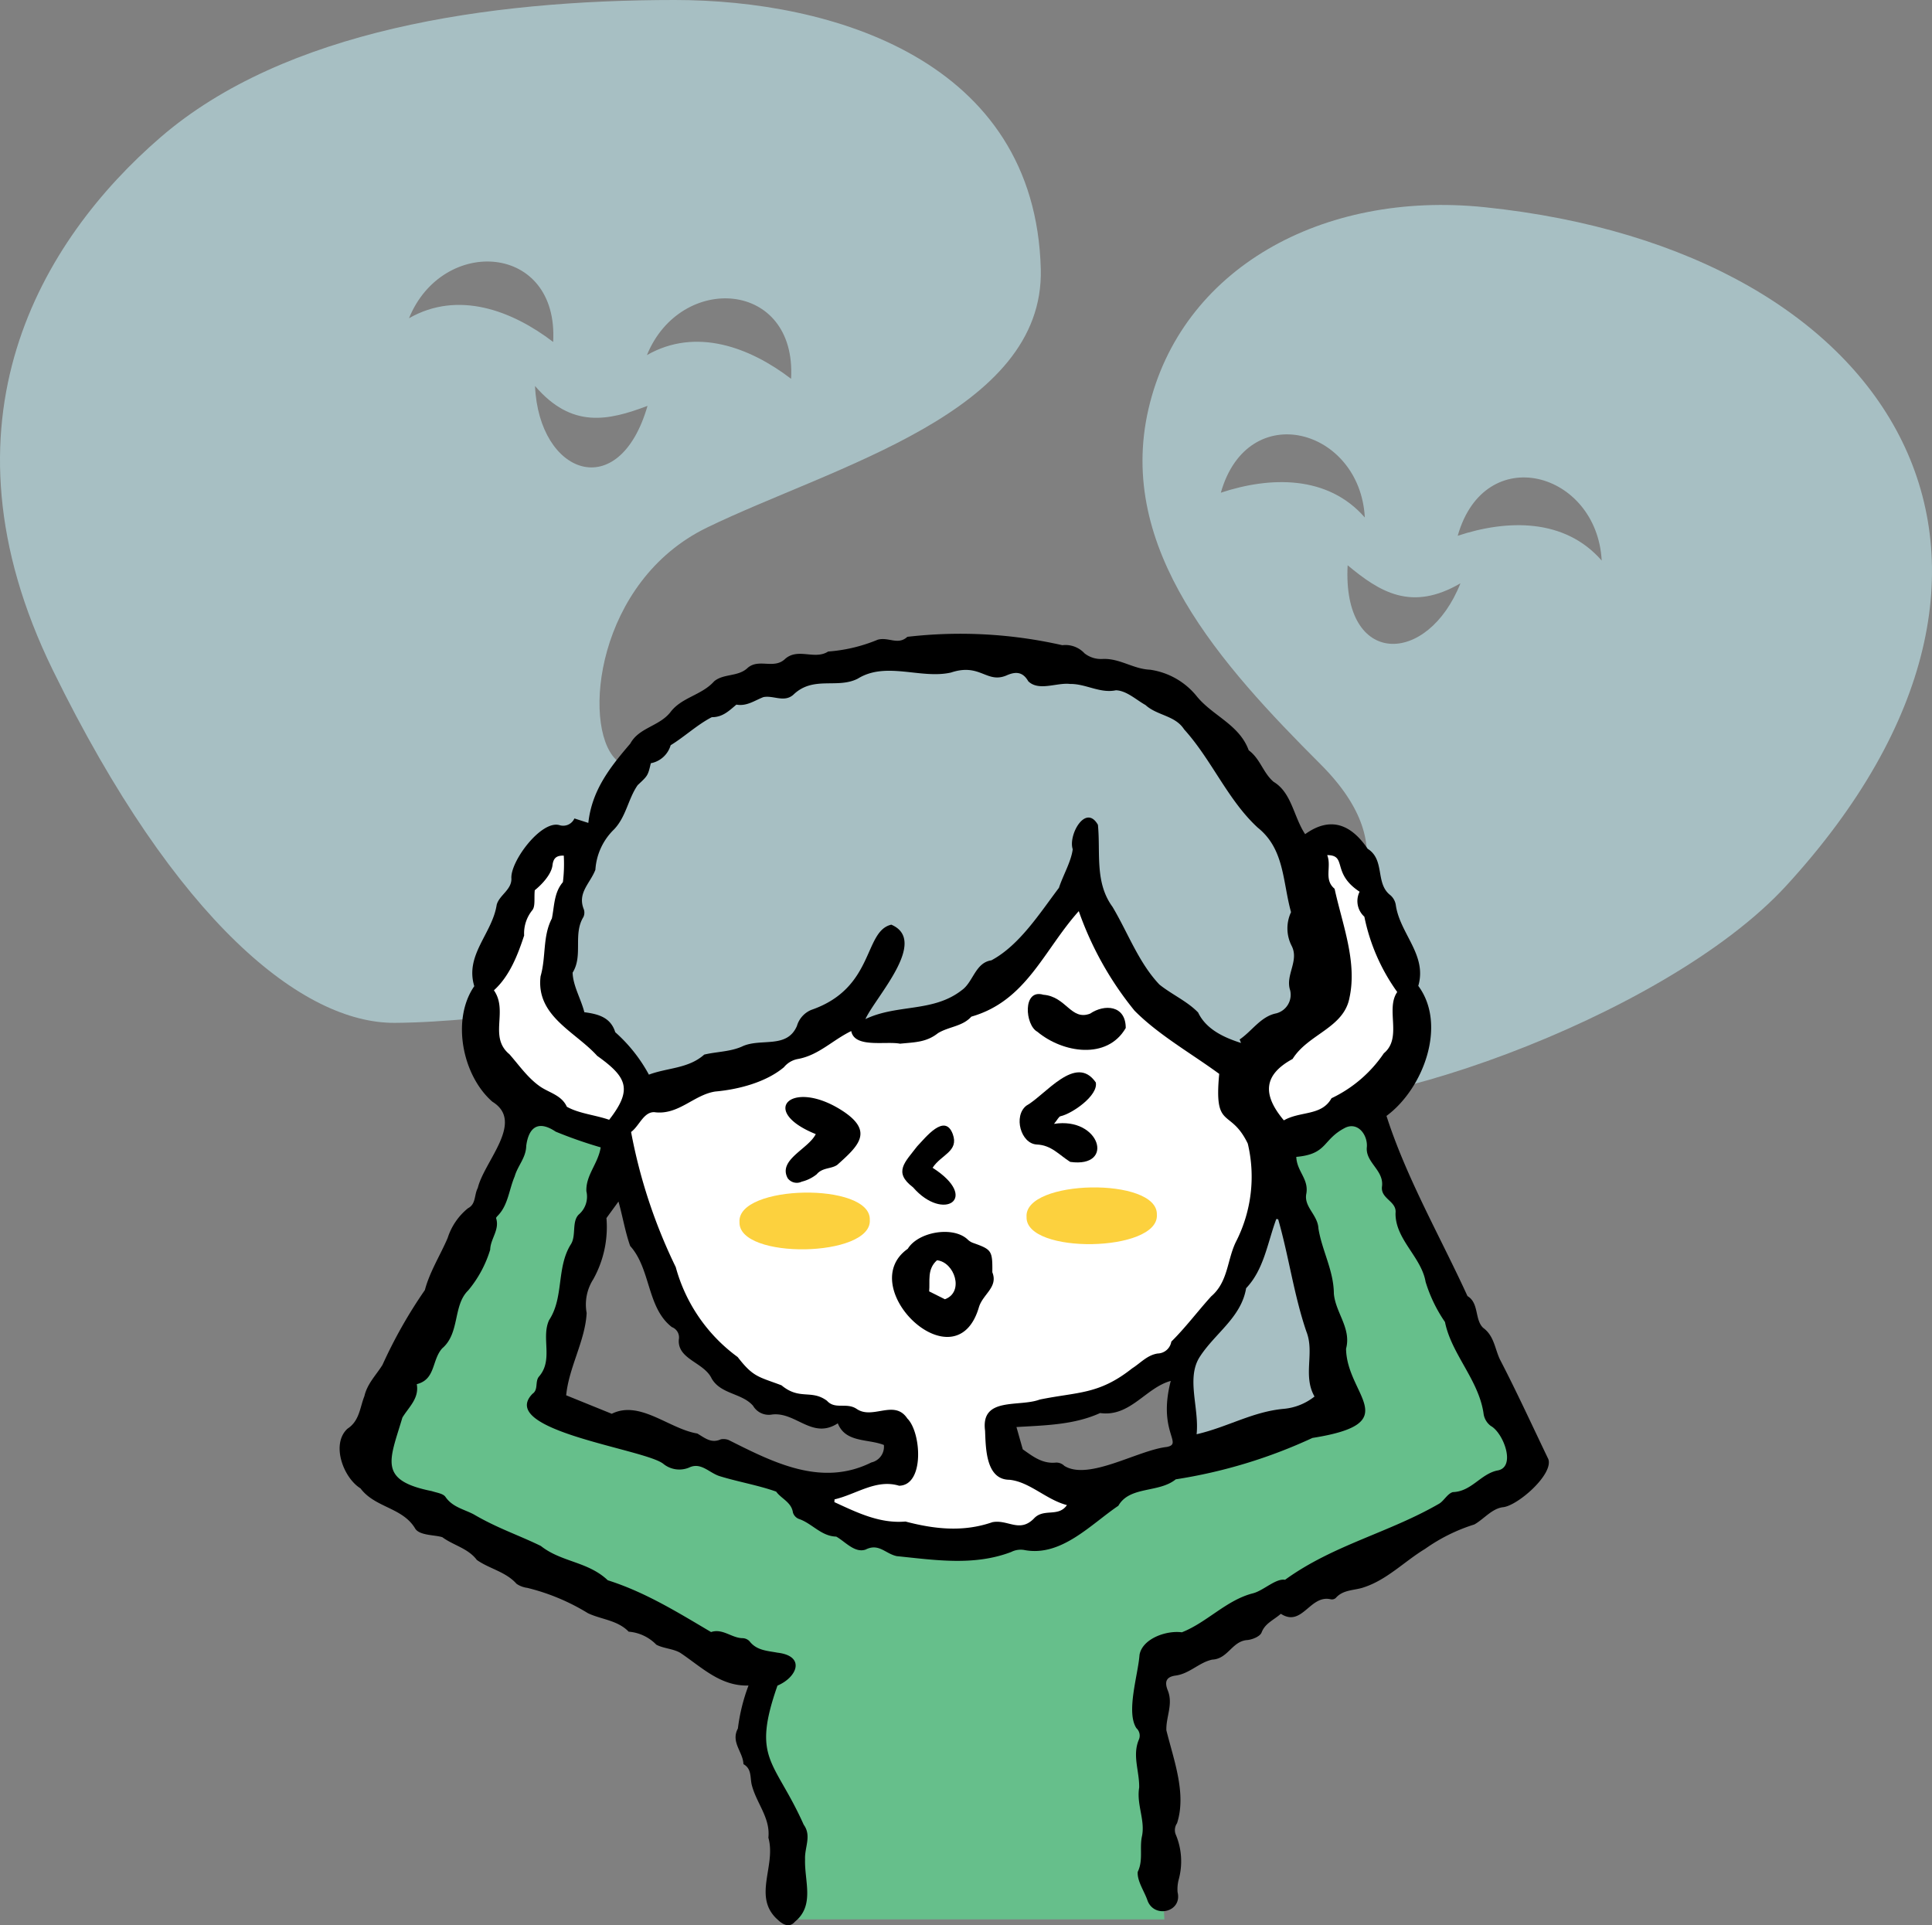 <svg id="グループ_501" data-name="グループ 501" xmlns="http://www.w3.org/2000/svg" xmlns:xlink="http://www.w3.org/1999/xlink" width="260" height="259.076" viewBox="0 0 260 259.076">
  <rect x="0" y="0" width="260" height="259.076" fill="#808080" stroke="none"/>
  <defs>
    <clipPath id="clip-path">
      <rect id="長方形_409" data-name="長方形 409" width="260" height="259.076" fill="none"/>
    </clipPath>
  </defs>
  <g id="グループ_500" data-name="グループ 500" clip-path="url(#clip-path)">
    <path id="パス_4371" data-name="パス 4371" d="M258.97,38.5c-21.953-2.281-40.935,8.332-45.282,27.169s9.781,34.415,23.184,47.818c11.683,11.683,4.347,20.286-1.449,23.184s-15.577,6.158-15.577,13.4c0,0-3.985,3.985,8.332,8.332,11.595,4.092,54.747-10.491,71.364-28.618C339.39,86.321,314.756,44.3,258.97,38.5M223.43,76.918c3.643-12.838,18.736-8.649,19.376,3.337-5-5.729-12.742-5.532-19.376-3.337m17.064,9.766c4.347,3.623,8.615,6.262,15.182,2.427-4.427,11.157-15.906,11.339-15.182-2.427m14.814-3.97c3.643-12.838,18.736-8.649,19.376,3.337-5-5.729-12.742-5.532-19.376-3.337" transform="translate(-59.135 -10.611)" fill="#a7bfc3"/>
    <path id="パス_4372" data-name="パス 4372" d="M7.116,90.2c16.664,34.052,33.711,47.525,46.006,47.454,13.061-.075,32.6-3.622,32.6-3.622,2.372-6.845,1.629-27.242-2.9-31.878S80.281,78.216,95.143,71c17.053-8.277,45.416-15.45,44.921-34.776C139.338,7.97,111.807,0,90.8,0,65.543,0,38.283,4.072,21.606,18.475,5.667,32.241-9.278,56.7,7.116,90.2M87.06,47.789c4.528-11.116,20.162-10.133,19.4,3.19-5.55-4.247-12.8-6.966-19.4-3.19M72,51.943c4.951,5.774,9.847,4.677,15.141,2.677C83.318,67.864,72.53,63.935,72,51.943M55.041,42.828C59.569,31.713,75.2,32.7,74.442,46.019c-5.551-4.247-12.8-6.966-19.4-3.191" transform="translate(0)" fill="#a7bfc3"/>
    <path id="パス_4373" data-name="パス 4373" d="M89.237,205.624,68.69,254.994l53.364,28.252s-4,5.993-1.712,10.844,6.231,16.984,3.258,21.334h52.178l-1.787-33.89,49.655-27.111L202.815,206.48l-10.273,3.139,4.851,38.24-42.806,10.274-26.539-.571L93.232,245.576l8.756-39.685Z" transform="translate(-19.081 -57.118)" fill="#66bf8b"/>
    <path id="パス_4374" data-name="パス 4374" d="M225.915,229.111c-2.148-4.473-4.234-9.021-6.486-13.36-.687-1.44-.779-3.184-2.267-4.258-1.155-1.128-.526-3.335-2.1-4.268-3.614-7.9-8.234-15.919-10.9-24.247,4.952-3.653,8.181-12.242,4.279-17.5,1.223-4.173-2.489-7.027-3.028-10.9a2.178,2.178,0,0,0-.745-1.318c-2.048-1.591-.666-4.739-3.043-6.236-2.193-3.229-4.952-4.446-8.41-1.963-1.572-2.379-1.8-5.58-4.254-7.051-1.447-1.259-1.764-3.069-3.342-4.241-1.269-3.481-4.892-4.642-7.024-7.306a9.845,9.845,0,0,0-6.244-3.533c-2.284-.095-4.055-1.545-6.379-1.449a3.583,3.583,0,0,1-2.447-.755,3.487,3.487,0,0,0-2.985-1.095,61.909,61.909,0,0,0-20.858-1.127c-1.264,1.166-2.52-.012-3.985.386a21.434,21.434,0,0,1-6.673,1.592c-1.847,1.185-4.1-.588-5.854,1.051-1.522,1.37-3.574-.207-5.069,1.234-1.283,1.117-3.16.676-4.417,1.72-1.686,1.893-4.4,2.146-5.906,4.182-1.528,1.9-4.213,2.041-5.386,4.21-2.768,3.23-5.161,6.288-5.643,10.667l-1.871-.6a1.656,1.656,0,0,1-2.014.9c-2.461-.706-6.64,4.9-6.467,7.184.046,1.525-1.626,2.228-1.978,3.532-.6,3.893-4.3,6.741-3.017,10.956-3.086,4.447-1.637,12,2.439,15.552,4.386,2.7-1.091,7.986-1.97,11.607-.506.965-.217,2.153-1.319,2.729a8.446,8.446,0,0,0-2.733,4c-1,2.339-2.413,4.538-3.067,7.011a64.3,64.3,0,0,0-5.7,10.059c-.87,1.406-2.048,2.518-2.44,4.224-.613,1.527-.65,3.313-2.269,4.368-2.246,2.05-.581,6.592,1.747,8.037,1.956,2.619,5.674,2.551,7.364,5.416.6.954,2.692.828,3.657,1.159,1.491,1.1,3.458,1.484,4.636,3.057,1.681,1.192,3.887,1.573,5.344,3.212a3.344,3.344,0,0,0,1.446.545,28.579,28.579,0,0,1,8.17,3.414c1.813.851,3.977.931,5.474,2.481a5.82,5.82,0,0,1,3.714,1.746c.94.519,2.335.542,3.277,1.132,2.885,1.946,5.383,4.483,9.133,4.369a24.956,24.956,0,0,0-1.428,5.781c-.994,1.842.706,3.176.745,4.8,1.124.615.887,1.772,1.111,2.752.627,2.51,2.534,4.459,2.247,7.147,1.087,3.813-2.229,8.035,1.327,11.1.753.709,1.587.987,2.241.207,2.7-2.192,1.272-5.461,1.369-8.39-.077-1.627.907-3.168-.184-4.671-3.912-8.74-7.042-8.7-3.529-18.715,2.682-1.138,3.8-3.992-.01-4.434-1.351-.256-2.794-.285-3.758-1.546a1.356,1.356,0,0,0-.95-.405c-1.457-.029-2.659-1.34-4.219-.824-4.493-2.655-8.867-5.373-13.9-6.968-2.694-2.548-6.234-2.417-9.009-4.618-3.038-1.483-5.864-2.391-9.049-4.262-1.314-.685-2.839-.962-3.787-2.34-.318-.463-1.2-.562-1.839-.779-7.289-1.454-5.662-4.156-3.956-9.893.85-1.414,2.283-2.578,1.935-4.5,2.555-.641,2-3.224,3.418-4.815,2.42-2.063,1.416-5.778,3.511-7.809a15.637,15.637,0,0,0,2.952-5.475c.026-1.45,1.291-2.663.8-4.222-.04-.126.25-.358.391-.537,1.227-1.385,1.379-3.412,2.1-5.09.424-1.488,1.525-2.488,1.561-4.141.314-2.333,1.5-3.542,3.961-1.894a59.428,59.428,0,0,0,6.059,2.117c-.349,2.2-2.016,3.73-1.927,5.9a3.165,3.165,0,0,1-1.04,3.152c-.971.993-.276,2.891-1.091,4.06-1.912,3.133-.884,7.1-2.887,10.133-1.108,2.4.619,5.355-1.379,7.62-.54.689-.04,1.739-.857,2.3-4.828,4.952,15.073,7.415,17.6,9.416a3.409,3.409,0,0,0,3.456.519c1.63-.794,2.716.721,4.17,1.158,2.472.759,5.163,1.214,7.566,2.068.7.971,2.052,1.411,2.258,2.816a1.355,1.355,0,0,0,.8.861c1.77.594,2.992,2.328,5.025,2.379,1.175.64,2.5,2.271,3.974,1.738,1.764-.881,2.63.559,4.176.892,5.134.518,10.376,1.353,15.388-.556a2.815,2.815,0,0,1,1.885-.248c4.909.869,8.839-3.471,12.546-5.976,1.529-2.685,5.437-1.694,7.726-3.558a68.65,68.65,0,0,0,18.393-5.57c12.606-1.993,4.611-5.682,4.525-12.01.734-2.755-1.424-4.839-1.642-7.422-.026-3.111-1.59-5.756-2.075-8.747-.088-1.881-2.023-2.914-1.62-4.746.307-1.971-1.288-2.947-1.361-4.9,4.252-.375,3.476-2.325,6.585-3.92,1.773-.852,3.1,1.087,2.9,2.712-.106,2.027,2.346,3.033,2.047,5.214-.2,1.665,2.019,1.942,1.824,3.561-.055,3.528,3.488,5.913,4.048,9.26a19.71,19.71,0,0,0,2.608,5.4c.845,4.267,4.5,7.753,5.18,12.24a2.478,2.478,0,0,0,.982,1.741c1.718.943,3.475,5.628.846,6.007-2.235.493-3.457,2.82-5.944,2.9-.711.181-1.216,1.184-1.842,1.553-6.808,3.942-14.259,5.55-20.747,10.248-1.235-.223-2.891,1.445-4.3,1.814-3.58.9-6.2,3.924-9.585,5.253-2.114-.285-5.325.867-5.7,3.041-.19,2.669-1.839,7.7-.415,9.864a1.358,1.358,0,0,1,.305,1.59c-.87,2.12.108,4.221.064,6.4-.381,2.279.829,4.379.376,6.543-.352,1.582.191,3.254-.572,4.8-.1,1.249.93,2.674,1.326,3.886.935,2.43,4.693,1.509,4.037-1.153a5.183,5.183,0,0,1,.147-1.676,9.292,9.292,0,0,0-.351-5.984,1.61,1.61,0,0,1,.131-1.612c1.3-3.98-.446-8.524-1.434-12.513-.064-1.84.972-3.552.155-5.448-.436-1.17-.1-1.745,1.073-1.916,1.871-.235,3.181-1.772,4.942-2.147,2.141-.093,2.668-2.517,4.757-2.637.68-.071,1.689-.493,1.885-1.01.472-1.242,1.574-1.634,2.593-2.52,2.88,1.861,3.914-2.617,6.717-1.951a.794.794,0,0,0,.664-.165c1.018-1.177,2.536-1,3.815-1.455,3.124-1.031,5.44-3.486,8.217-5.165a23.661,23.661,0,0,1,6.629-3.286c1.268-.712,2.33-2.1,3.792-2.315,1.961-.124,6.95-4.469,6.148-6.521m-91.073.483c-6.735,3.363-13.226-.006-19.233-3.017a1.946,1.946,0,0,0-1.031-.091c-1.305.589-2.142-.176-3.177-.78-3.779-.615-7.738-4.537-11.51-2.654l-6.134-2.487c.357-3.761,2.565-7.349,2.755-11.077a6.3,6.3,0,0,1,.888-4.536,14.418,14.418,0,0,0,1.776-8.236l1.619-2.227c.573,2.04.9,4.073,1.572,5.977,2.8,3.107,2.239,8.314,5.612,10.919a1.491,1.491,0,0,1,.937,1.682c-.2,2.679,3.4,3.048,4.426,5.252,1.246,2.131,4.081,1.936,5.568,3.662a2.45,2.45,0,0,0,2.562,1.169c3.21-.382,5.415,3.416,8.839,1.183,1.033,2.637,4.041,2.064,6.2,2.917a2.166,2.166,0,0,1-1.668,2.346m39.766-2.082c-3.906.424-10.508,4.567-13.8,2.557a1.558,1.558,0,0,0-1.106-.455c-1.891.213-3.208-.884-4.5-1.779-.3-1.057-.568-2.006-.849-3,3.854-.233,7.745-.286,11.26-1.886,4.033.575,6.136-3.414,9.506-4.322-1.783,6.858,1.715,8.44-.508,8.88" transform="translate(-17.575 -32.8)"/>
    <path id="パス_4375" data-name="パス 4375" d="M116.965,179.3a20.92,20.92,0,0,0-4.528-5.711c-.627-2.023-2.323-2.449-4.159-2.69-.453-1.793-1.532-3.561-1.577-5.327,1.435-2.3.026-5.145,1.444-7.471a1.4,1.4,0,0,0,.071-1.023c-.919-2.235.836-3.5,1.548-5.35a8.3,8.3,0,0,1,2.524-5.447c1.631-1.723,1.886-4.116,3.169-5.946,1.344-1.263,1.369-1.236,1.766-2.944a3.442,3.442,0,0,0,2.67-2.424c1.85-1.127,3.608-2.788,5.54-3.774,1.445.013,2.309-.848,3.306-1.691,1.39.254,2.455-.557,3.641-1.011,1.342-.264,2.781.766,4.016-.311,2.691-2.607,5.914-.758,8.68-2.172,3.81-2.363,8.5.1,12.547-.824,3.9-1.3,4.762,1.478,7.408.417,1.2-.545,2.215-.6,2.989.76,1.418,1.386,3.85.144,5.627.362,2.1-.04,4.026,1.3,6.166.849,1.436.046,2.744,1.3,3.977,1.982,1.585,1.446,3.983,1.386,5.2,3.276,3.714,4.1,5.865,9.5,9.905,13.224,3.617,2.889,3.34,7.252,4.486,11.38a5.138,5.138,0,0,0,.071,4.51c1.065,2.04-.868,3.945-.195,5.986a2.584,2.584,0,0,1-1.881,3.126c-2.061.409-3.244,2.379-4.912,3.511q.093.235.188.47c-2.267-.718-4.7-1.826-5.775-4.1-1.45-1.506-3.558-2.432-5.21-3.761-2.787-2.939-4.239-6.978-6.308-10.452-2.432-3.323-1.594-7.308-1.968-11.049-1.651-2.886-4.023,1.382-3.39,3.288-.2,1.65-1.317,3.536-1.853,5.192-2.57,3.4-5.326,7.755-9.1,9.764-2.141.311-2.438,2.891-3.928,3.977-3.883,3.069-8.7,1.868-13.019,3.929,1.4-3.028,8.536-10.542,3.486-12.708-3.745.873-2.222,8.519-10.757,11.465a3.346,3.346,0,0,0-1.942,2.162c-1.359,3.157-4.9,1.569-7.409,2.779-1.6.706-3.423.682-5.067,1.078-2.136,1.9-4.929,1.751-7.453,2.7" transform="translate(-29.639 -34.676)" fill="#a7bfc3"/>
    <path id="パス_4376" data-name="パス 4376" d="M117.611,199.493c1.092-.811,1.665-2.685,3.1-2.659,3.254.452,5.318-2.337,8.221-2.778,3.121-.277,6.819-1.241,9.235-3.268a3.154,3.154,0,0,1,1.91-1.114c2.782-.516,4.616-2.526,7.149-3.754.436,2.335,4.669,1.324,6.569,1.7,1.916-.2,3.514-.159,5.093-1.411,1.461-.9,3.3-.89,4.5-2.229,7.409-2.12,9.718-8.906,14.458-14.2a44.55,44.55,0,0,0,7.5,13.391c3.208,3.252,7.672,5.776,11.4,8.511-.727,7.691,1.487,4.5,3.846,9.386a19.232,19.232,0,0,1-1.5,13.027c-1.308,2.487-1.067,5.509-3.428,7.531-1.78,1.966-3.494,4.247-5.363,6.087a1.906,1.906,0,0,1-1.834,1.6c-1.421.217-2.315,1.295-3.438,2-4.5,3.565-7.3,3.145-12.438,4.2-2.786,1.052-7.97-.426-7.353,4.2.094,2.35.1,6.59,3.292,6.595,2.734.29,4.921,2.674,7.724,3.407-1.175,1.694-3.14.353-4.466,1.832-1.936,1.938-3.483.061-5.576.471-3.931,1.364-7.788.934-11.69-.091-3.458.3-6.5-1.2-9.566-2.613.008-.124.017-.246.025-.369,2.932-.684,5.607-2.774,8.688-1.835,3.453-.069,2.981-7.207,1.107-9.047-1.745-2.633-4.651.2-6.818-1.291-1.38-.92-2.894.137-4-1.1-2.115-1.559-3.669-.041-6.114-2.076-3.1-1.167-3.8-1.083-5.9-3.805a22.2,22.2,0,0,1-8.333-12.1,71.5,71.5,0,0,1-6.012-18.189" transform="translate(-32.67 -47.161)" fill="#fff"/>
    <path id="パス_4377" data-name="パス 4377" d="M233.783,227.184c1.428,4.96,2.125,10.214,3.792,15.1,1.15,2.87-.516,5.927,1.1,8.755a7.783,7.783,0,0,1-4.144,1.658c-4.2.383-7.558,2.459-11.723,3.419.376-3.546-1.448-7.586.453-10.459,2.058-3.165,5.55-5.264,6.21-9.195,2.4-2.524,2.858-6.047,4.061-9.315l.248.035" transform="translate(-61.773 -63.097)" fill="#a7bfc3"/>
    <path id="パス_4378" data-name="パス 4378" d="M107.541,194.986c-1.909-.66-4.025-.823-5.692-1.753-.7-1.538-2.287-1.854-3.522-2.671-1.686-1.14-2.875-2.881-4.2-4.391-2.842-2.341-.126-5.792-2.093-8.61,2.124-1.92,3.215-4.785,4.068-7.375a4.959,4.959,0,0,1,1.088-3.392c.446-.531.231-1.616.341-2.7.859-.685,2.232-2.084,2.385-3.358.12-1,.563-1.325,1.52-1.3a20.187,20.187,0,0,1-.118,3.566c-1.211,1.418-1.14,3.214-1.484,4.89-1.266,2.422-.765,5.162-1.52,7.777-.651,5.368,4.669,7.441,7.617,10.713,4.036,2.877,4.791,4.52,1.612,8.607" transform="translate(-25.565 -44.287)" fill="#fff"/>
    <path id="パス_4379" data-name="パス 4379" d="M238.46,195.038c-2.828-3.368-2.863-6.068,1.176-8.264,2.084-3.365,6.927-4.16,7.662-8.284,1.04-4.844-.992-9.909-2.011-14.619-1.5-1.247-.371-2.956-.994-4.531,2.75.018.521,2.4,4.359,4.927a2.825,2.825,0,0,0,.64,3.363,26.272,26.272,0,0,0,4.424,10.134c-1.616,2.318.728,6.152-1.8,8.244a17.653,17.653,0,0,1-7.045,6.051c-1.333,2.411-4.183,1.7-6.413,2.979" transform="translate(-65.682 -44.261)" fill="#fff"/>
    <path id="パス_4380" data-name="パス 4380" d="M179.709,234.973c.817,2.024-1.262,2.937-1.8,4.708-3.1,10.628-16.914-2.677-9.575-7.856,1.4-2.281,6.041-3.086,8.021-1.285a2.058,2.058,0,0,0,.872.531c2.4.862,2.515,1.024,2.486,3.9" transform="translate(-46.169 -63.765)"/>
    <path id="パス_4381" data-name="パス 4381" d="M194.626,206.753c6.2-.984,8.246,5.97,2.175,5.118-1.486-.927-2.526-2.263-4.5-2.34-2.173-.12-3.163-3.844-1.41-5.221,2.6-1.459,6.663-7.032,9.352-3.134.36,1.751-3.155,4.19-4.731,4.545-.235.026-.422.471-.889,1.032" transform="translate(-52.776 -55.504)"/>
    <path id="パス_4382" data-name="パス 4382" d="M150.432,209.408c-7.873-3.176-3.109-7.6,3.756-3.029,4.045,2.726,1.96,4.642-.855,7.164-.8.573-2,.339-2.776,1.275a5.162,5.162,0,0,1-2.011.99,1.513,1.513,0,0,1-1.892-.468c-1.338-2.484,2.793-3.921,3.778-5.932" transform="translate(-40.652 -56.782)"/>
    <path id="パス_4383" data-name="パス 4383" d="M204.7,189.792c-2.5,4.335-8.482,3.363-11.9.509-1.66-.883-2.024-5.831.81-4.978,3.085.235,3.715,3.535,6.293,2.541,1.92-1.309,4.79-1.154,4.793,1.928" transform="translate(-53.199 -51.451)"/>
    <path id="パス_4384" data-name="パス 4384" d="M172.208,215.418c6.454,4.136,1.444,7.337-2.629,2.634-2.7-2.045-1.091-3.367.551-5.519,1.122-1.173,3.73-4.541,4.795-1.642.851,2.331-1.553,2.742-2.717,4.528" transform="translate(-46.704 -58.262)"/>
    <path id="パス_4385" data-name="パス 4385" d="M175.255,240.086l-2.122-1.061c.137-1.408-.309-2.976,1.056-4.187,2.349.243,3.711,4.268,1.066,5.248" transform="translate(-48.092 -65.233)" fill="#fff"/>
    <path id="パス_4386" data-name="パス 4386" d="M155.328,225.89c.349,5.082-17.707,5.4-17.537.31-.349-5.081,17.707-5.4,17.537-.31" transform="translate(-38.274 -61.73)" fill="#fcd13e"/>
    <path id="パス_4387" data-name="パス 4387" d="M208.818,224.925c.349,5.082-17.707,5.4-17.537.31-.349-5.081,17.707-5.4,17.537-.31" transform="translate(-53.132 -61.462)" fill="#fcd13e"/>
  </g>
</svg>
